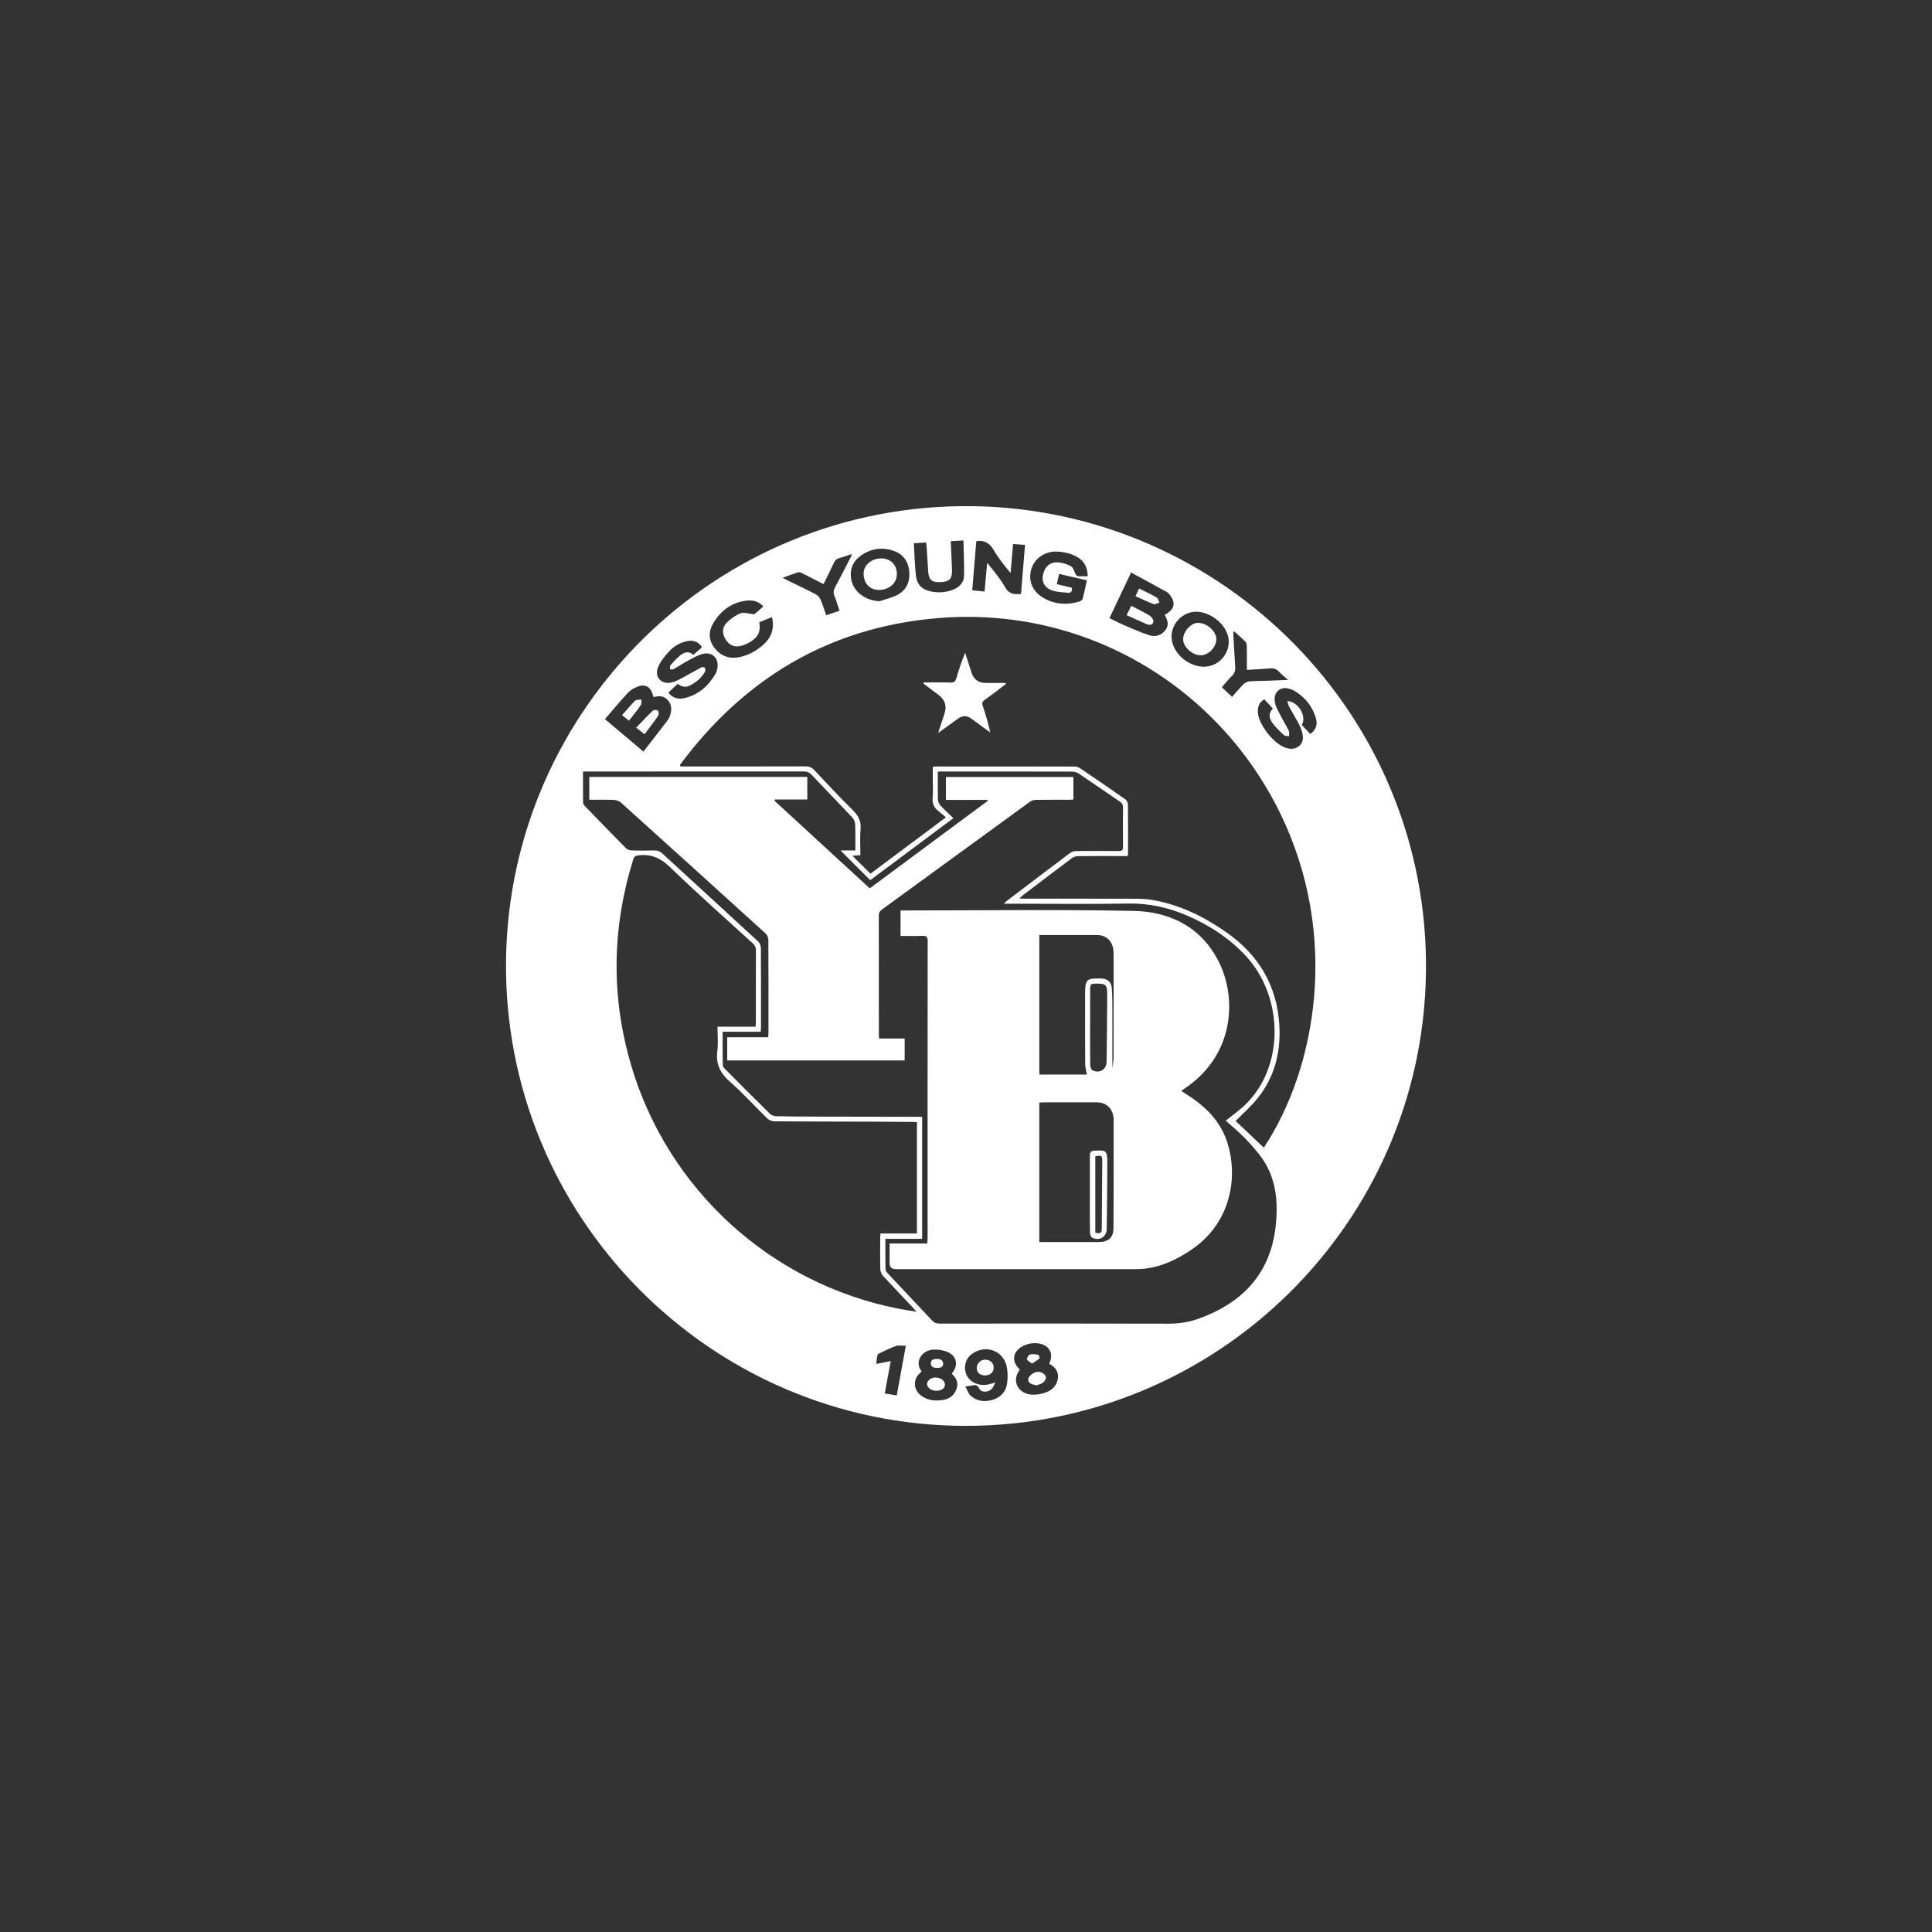 <?xml version="1.0" encoding="UTF-8"?>
<svg id="Layer_1" data-name="Layer 1" xmlns="http://www.w3.org/2000/svg" viewBox="0 0 126 126">
  <rect x="0" y="0" width="126" height="126" fill="#333333" stroke="none"/>
  <defs>
    <style>
      .cls-1 {
        fill: #fff;
        stroke-width: 0px;
      }
    </style>
  </defs>
  <path class="cls-1" d="M75.22,40.575c.03-.112-.097-.333-.214-.406-.381-.238-.79-.43-1.225-.659-.114.224-.203.399-.309.608.447.201.863.394,1.286.574.176.075.404.103.463-.117Z"/>
  <path class="cls-1" d="M75.619,39.294c-.056-.109-.083-.268-.172-.319-.37-.214-.759-.395-1.156-.596-.087.184-.152.32-.24.505.418.185.798.371,1.193.514.099.036.249-.066.375-.104Z"/>
  <path class="cls-1" d="M42.929,46.672c.051-.075.035-.274-.027-.328-.064-.056-.266-.052-.33.008-.37.351-.717.727-1.084,1.107.208.161.359.277.55.425.307-.412.612-.803.89-1.212Z"/>
  <path class="cls-1" d="M41.834,45.625c-.139.021-.326-.008-.408.071-.3.29-.565.616-.857.944.159.128.283.228.45.363.277-.359.54-.677.773-1.015.061-.089.03-.241.041-.363Z"/>
  <path class="cls-1" d="M78.304,42.736c.511.004,1.02-.522,1.022-1.057.002-.505-.615-1.055-1.189-1.059-.452-.003-.963.547-.976,1.051-.013.505.583,1.06,1.143,1.065Z"/>
  <path class="cls-1" d="M57.313,38.473c.667.006,1.168-.424,1.178-1.01.01-.619-.402-1.043-1.016-1.046-.629-.003-1.15.439-1.152.978-.003.642.393,1.073.99,1.078Z"/>
  <path class="cls-1" d="M67.952,89.517c-.298-.117-.563-.014-.782.213-.177.184-.151.398.076.516.099.051.218.066.353.105.141-.057.313-.09.433-.187.098-.079.193-.241.18-.353-.013-.11-.147-.249-.26-.294Z"/>
  <path class="cls-1" d="M67.787,88.598c.029-.026-.026-.228-.065-.236-.176-.036-.371-.071-.538-.026-.097.026-.223.213-.208.308.015.097.187.169.33.285.186-.123.347-.212.482-.331Z"/>
  <path class="cls-1" d="M60.977,89.839c-.26.008-.514.209-.518.409-.004.256.275.458.63.454.319-.003.541-.166.538-.396-.003-.273-.288-.479-.651-.467Z"/>
  <path class="cls-1" d="M61.112,89.211c.188-.001.404-.032.399-.272-.004-.232-.2-.305-.36-.313-.253-.004-.441.047-.445.279-.004.251.199.307.405.305Z"/>
  <path class="cls-1" d="M64.25,88.673c-.293-.005-.551.256-.55.555.001.286.216.473.542.472.334,0,.56-.198.563-.491.003-.317-.218-.531-.555-.536Z"/>
  <path class="cls-1" d="M63.378,33.011c-16.678-.196-30.174,13.215-30.376,29.604-.206,16.733,13.35,30.369,29.983,30.376,16.387.003,29.759-13.174,30.011-29.505.259-16.803-13.247-30.282-29.618-30.475ZM85.802,46.775c.154.474.029.82-.347,1.094-.093-.098-.191-.2-.287-.302-.092-.098-.182-.197-.269-.292.341-.55-.225-1.528-.943-1.555.043.138.063.266.121.373.225.416.48.816.687,1.239.111.228.196.489.208.74.024.485-.4.824-.883.753-.038-.006-.076-.016-.113-.023-.867-.174-2.021-1.68-1.941-2.485.033-.336.087-.482.417-.714.192.207.373.404.566.612-.328.308-.244.641-.038.926.211.292.48.547.745.795.074.07.225.058.341.083-.002-.12.032-.255-.014-.355-.119-.262-.277-.507-.411-.762-.148-.281-.304-.56-.426-.852-.064-.155-.094-.339-.086-.507.022-.469.404-.749.861-.646.131.029.265.068.381.133.704.393,1.184.983,1.431,1.745ZM80.429,41.212c.023-.009.045-.018.068-.028.242.217.493.425.72.657.069.07.095.206.097.313.01.499.004.998.004,1.533.547-.034,1.015-.052,1.48-.097.25-.024.443.03.616.217.161.174.35.321.59.536-.498.02-.915.038-1.332.052-.395.014-.791.008-1.184.042-.136.012-.292.088-.39.185-.253.25-.478.527-.741.824-.223-.208-.437-.408-.67-.625.225-.257.426-.515.658-.742.184-.18.23-.372.212-.62-.055-.748-.088-1.498-.13-2.248ZM78.313,39.922c.881.169,1.671.906,1.8,1.68.163.977-.611,1.885-1.601,1.88-.884-.005-1.771-.66-2.036-1.503-.355-1.133.67-2.281,1.837-2.057ZM73.766,37.339c.795.431,1.57.848,2.339,1.274.088.049.158.142.22.226.375.508.253.939-.367,1.255.185.336.305.665.055.992-.27.353-.662.472-1.061.342-.592-.193-1.162-.454-1.736-.698-.282-.12-.552-.267-.86-.418.465-.979.921-1.941,1.41-2.973ZM67.254,37.137c.194-.701.87-1.186,1.644-1.164.478.014.936.113,1.359.354.477.272.664.693.684,1.255-.225,0-.435.007-.644-.005-.05-.003-.111-.063-.14-.112-.101-.176-.146-.434-.295-.523-.246-.147-.552-.237-.84-.262-.533-.046-.887.268-1.002.804-.096.452.103.853.596,1.021.328.112.693.122,1.044.155.188.018.281-.098.249-.327-.328-.078-.644-.154-.987-.236.051-.225.096-.428.15-.667.608.14,1.194.274,1.814.417-.094.417-.175.811-.278,1.199-.019.073-.117.154-.195.178-.823.249-1.62.203-2.375-.238-.698-.408-.992-1.105-.786-1.848ZM63.668,35.312c.065-.026.074-.032.083-.033.478-.039.799.151,1.048.581.307.53.693,1.014,1.108,1.507.053-.616.106-1.231.162-1.887.263.019.505.036.78.056-.088,1.081-.174,2.134-.262,3.207-.413.015-.76.031-1.012-.407-.329-.573-.748-1.095-1.197-1.633-.055.612-.109,1.224-.167,1.876-.265-.027-.51-.051-.804-.081.088-1.078.175-2.137.261-3.186ZM60.388,35.377c.016.09.037.17.043.252.036.538.069,1.077.102,1.616.035.566.22.738.778.72.607-.02.793-.199.776-.786-.017-.615-.053-1.229-.082-1.883.284-.017.53-.032.827-.049.017.787.056,1.545.041,2.303-.009.463-.318.751-.734.913-.441.171-.9.207-1.365.123-.63-.115-.97-.432-1.042-1.067-.076-.678-.09-1.363-.133-2.086.269-.018.514-.035.79-.054ZM56.085,36.282c.69-.519,1.46-.64,2.266-.329.622.24.918.75.953,1.397.037.668-.239,1.193-.85,1.484-.35.166-.737.255-1.107.379-1.107-.067-1.904-.825-1.862-1.823.02-.465.239-.836.6-1.108ZM52.07,37.319c.075-.023.184.033.266.074.456.227.908.461,1.374.699.23-.47.458-.916.667-1.371.084-.182.202-.286.396-.336.251-.066.494-.158.783-.253-.032.091-.045.151-.072.203-.332.643-.658,1.289-1.002,1.926-.113.209-.153.394-.056.624.125.299.213.614.326.949-.298.1-.569.191-.87.292-.122-.35-.224-.691-.363-1.015-.058-.135-.174-.279-.302-.345-.616-.32-1.245-.616-1.869-.921-.083-.041-.163-.089-.304-.166.378-.135.699-.26,1.027-.359ZM46.533,40.614c.502-.823,1.226-1.353,2.212-1.447.385-.037.741.062,1.038.381-.199.176-.379.348-.575.499-.045.034-.148-.008-.224-.014-.232-.019-.496-.116-.687-.037-.319.132-.627.341-.876.584-.339.33-.339.736-.088,1.135.248.392.609.532,1.073.386.2-.063.399-.151.573-.266.497-.329.626-.64.542-1.256.263-.106.534-.214.827-.332.166.714-.019,1.28-.51,1.746-.449.427-.981.723-1.585.857-.672.148-1.246-.053-1.665-.606-.395-.521-.383-1.093-.056-1.628ZM42.91,43.533c.146-.38.431-.723.709-1.033.311-.347.717-.584,1.184-.684.42-.091.762.045.977.386-.029.032-.058.07-.093.101-.152.132-.306.262-.472.404-.31-.282-.605-.166-.864.045-.229.187-.431.411-.626.635-.048.055-.021.174-.028.264.081-.003.177.021.239-.014.327-.184.639-.396.97-.573.295-.158.596-.328.915-.414.612-.163,1.051.248.973.874-.018.141-.055.291-.125.412-.462.802-1.113,1.375-2.031,1.594-.403.096-.762-.002-1.042-.345.027-.036.046-.069.073-.094.168-.158.337-.315.531-.496.252.212.531.253.825.098.4-.211.735-.497.956-.896.036-.065.019-.194-.025-.257-.027-.04-.168-.043-.23-.01-.408.217-.805.456-1.213.671-.228.121-.464.249-.711.307-.657.154-1.136-.345-.893-.976ZM40.963,45.169c.157-.17.385-.296.604-.383.543-.215.907.025,1.043.66.024.003.053.014.077.007.333-.097.638-.052.874.216.248.281.254.617.15.955-.042.136-.109.272-.195.385-.508.666-1.024,1.326-1.554,2.008-.844-.712-1.66-1.401-2.51-2.119.52-.6,1-1.179,1.51-1.729ZM41.165,69.483c-1.326-4.486-1.256-8.968.133-13.434.058-.186.139-.238.336-.263.833-.106,1.452.177,2.068.771,1.756,1.696,3.584,3.317,5.389,4.962.149.136.21.272.209.473-.007,1.545-.004,3.089-.005,4.634,0,.095-.008.189-.014.333h-2.488c0,.547.053,1.073-.012,1.583-.108.844.184,1.444.821,2.002.856.748,1.619,1.601,2.435,2.396.109.106.295.188.446.189,2.201.017,4.402.017,6.604.023.811.002,1.622.01,2.433.016.085,0,.169.01.28.017v7.26h-2.38c-.005.096-.015.188-.015.279-.001.685-.011,1.371.007,2.056.004.145.076.318.174.425.659.718,1.334,1.421,2.003,2.13.044.047.085.098.184.215-.462-.079-.847-.135-1.228-.211-8.275-1.643-14.986-7.753-17.382-15.857ZM58.483,91.005c-.266-.043-.513-.083-.783-.127.132-.716.258-1.394.391-2.112-.323.064-.609.121-.947.188.031-.226.039-.417.091-.595.019-.065.136-.109.217-.146.328-.152.651-.322.993-.434.18-.059.395-.01.63-.01-.203,1.112-.393,2.152-.591,3.237ZM62.371,90.608c-.151.412-.465.632-.884.696-.477.072-.945.038-1.36-.246-.605-.414-.62-1.157-.02-1.604-.229-.322-.281-.662-.041-1.007.247-.356.616-.447,1.017-.428.209.01.425.046.62.117.689.25.852.879.364,1.456.325.282.452.613.305,1.016ZM65.677,90.247c-.08.515-.398.872-.9,1.032-.527.168-1.042.129-1.467-.249-.156-.139-.224-.377-.351-.605.204-.032.327-.048.449-.072.199-.038.348-.036.454.203.124.28.609.27.839-.002.081-.095.122-.225.216-.406-.499.202-.926.244-1.353.047-.75-.346-.854-1.393-.187-1.886.926-.684,2.141-.2,2.301.933.047.329.048.676-.002,1.003ZM68.987,89.933c-.084.496-.429.769-.871.91-.26.083-.549.127-.821.113-.847-.044-1.379-.871-.78-1.635-.563-.499-.485-1.167.163-1.516.332-.179.688-.246,1.063-.189.702.107,1.002.675.684,1.325.399.207.644.515.563.993ZM83.199,79.954c-.339,3.076-2.131,4.985-4.965,6.025-.66.242-1.33.35-2.038.348-4.972-.014-9.944-.009-14.916-.005-.198,0-.344-.046-.483-.194-.962-1.029-1.933-2.05-2.897-3.078-.068-.073-.149-.173-.151-.262-.013-.655-.007-1.311-.007-1.993h2.398v-7.961c-.125,0-.227,0-.329,0-2.201-.004-4.402-.006-6.603-.012-.869-.002-1.737-.006-2.606-.027-.136-.003-.302-.072-.399-.167-.978-.961-1.945-1.932-2.912-2.904-.07-.071-.154-.171-.155-.26-.013-.713-.007-1.426-.007-2.176h2.482c.008-.12.019-.204.019-.288,0-1.728.005-3.456-.007-5.184,0-.141-.077-.322-.18-.417-2.078-1.918-4.167-3.824-6.248-5.738-.154-.142-.307-.202-.515-.197-.502.013-1.004.013-1.506-.002-.119-.004-.266-.06-.349-.143-.902-.912-1.795-1.834-2.688-2.757-.05-.052-.108-.127-.109-.191-.008-.673-.005-1.345-.005-2.056h.312c4.692,0,9.384.001,14.076-.004.22,0,.373.061.526.223.881.934,1.778,1.852,2.656,2.788.105.112.175.297.181.452.022.549.008,1.099.008,1.69h-.965c.647.648,1.276,1.278,1.937,1.94,1.754-1.308,3.561-2.656,5.424-4.046-.3-.289-.581-.539-.835-.814-.093-.101-.168-.26-.172-.396-.018-.596-.008-1.193-.008-1.833h.334c2.8,0,5.6-.002,8.399.005.153,0,.33.043.455.127.898.601,1.783,1.222,2.679,1.827.154.104.212.216.21.402-.01.849-.011,1.699,0,2.548.003.216-.063.281-.279.278-.917-.011-1.834-.009-2.751,0-.135.001-.296.034-.401.112-1.39,1.042-2.773,2.095-4.156,3.145-.044.033-.082.075-.194.179h.813c2.433,0,4.866.03,7.299-.012,1.345-.023,2.607.253,3.825.775,1.471.631,2.803,1.495,3.884,2.674,2.422,2.642,2.547,7.225-.144,9.744-.371.347-.791.641-1.195.965.393.356.812.706,1.197,1.091.34.34.659.705.96,1.081,1.11,1.387,1.283,3.014,1.098,4.693ZM82.424,74.848c-.613-.58-1.247-1.18-1.839-1.74.47-.483,1.021-.961,1.465-1.523,1.069-1.354,1.475-2.937,1.39-4.64-.133-2.652-1.347-4.686-3.531-6.194-1.46-1.008-3.014-1.76-4.768-2.06-.358-.061-.727-.076-1.091-.077-2.443-.007-4.886-.004-7.329-.005-.065,0-.129-.009-.245-.018.086-.078.134-.129.19-.171,1.076-.818,2.15-1.639,3.233-2.447.113-.084.278-.136.42-.138.965-.012,1.931-.006,2.897-.006h.325c.012-.092.027-.157.027-.221.001-1.052.006-2.105-.007-3.157-.001-.11-.081-.258-.171-.322-.972-.682-1.951-1.353-2.935-2.018-.104-.071-.247-.119-.372-.119-3.003-.006-6.006-.005-9.009-.004-.066,0-.131.01-.241.02v.836c0,.386.026.775-.007,1.158-.033.383.077.673.384.9.154.114.294.247.48.404-1.691,1.263-3.318,2.477-4.92,3.673-.401-.397-.782-.775-1.176-1.166.156-.012.321-.025.518-.041,0-.582-.036-1.152.011-1.714.042-.51-.14-.86-.496-1.211-.866-.853-1.694-1.745-2.528-2.63-.158-.168-.319-.237-.552-.236-2.597.008-5.195.005-7.792.005h-.371c-.014-.033-.027-.066-.041-.099,4.199-5.659,9.765-8.99,16.846-9.577,9.617-.797,18.3,4.485,22.322,12.771,3.868,7.969,2.336,16.585-1.087,21.766Z"/>
  <path class="cls-1" d="M64.283,44.538q-.718,0-.933-.697c-.131-.424-.269-.845-.404-1.268-.232.556-.414,1.103-.575,1.657-.061.208-.153.291-.381.284-.584-.018-1.169-.006-1.754-.006-.005.023-.01.047-.015.07.331.249.661.498.993.746q.633.472.378,1.231c-.13.387-.255.776-.409,1.246.483-.347.89-.639,1.295-.933q.436-.317.86-.009c.226.165.451.331.677.497.189.138.378.276.567.414-.132-.608-.303-1.178-.493-1.742-.06-.178-.025-.279.129-.384.31-.213.606-.446.906-.672.162-.122.32-.247.481-.37-.009-.021-.018-.042-.027-.062h-1.295Z"/>
  <path class="cls-1" d="M77.379,71.373c-.109-.068-.214-.142-.339-.227.154-.109.272-.193.39-.276,3.056-2.159,3.231-5.748,2.081-8.095-1.114-2.276-3.161-3.32-5.582-3.368-4.95-.099-9.904-.03-14.856-.03h-.342v1.662c.487,0,.958.014,1.427-.006.263-.011.343.063.343.335-.008,6.458-.006,12.915-.006,19.373,0,.111-.011.222-.018.356h-2.46c0,.456,0,.869,0,1.281q0,.39.396.39c5.242,0,10.484,0,15.726,0,.106,0,.212-.004.318-.012,1.243-.096,2.324-.618,3.325-1.312,2.498-1.732,2.989-4.694,2.25-6.964-.451-1.386-1.441-2.35-2.65-3.109ZM72.619,80.108c-.004.616-.347.895-.969.895-1.177,0-2.354,0-3.531,0h-.338v-9.096c.115-.006.218-.015.32-.015,1.139-.001,2.277-.002,3.416,0,.615,0,1.027.369,1.104.982.002.019.005.038.005.058,0,2.393.01,4.785-.007,7.178ZM71.095,66.977c0-.81-.001-1.62.001-2.429.001-.361.04-.396.398-.399.625-.005.718.076.715.701-.006,1.465-.02,2.929-.039,4.394-.007.509-.467.791-.923.557-.086-.044-.144-.221-.146-.337-.012-.829-.007-1.658-.007-2.487ZM72.626,68.991c0,.204-.047.408-.079.66,0-1.233.003-2.411-.001-3.589-.002-.53-.002-1.061-.035-1.59-.028-.442-.282-.652-.723-.659-.947-.013-1.02.06-1.02,1.01,0,1.516-.005,3.031.005,4.547.001.23.067.459.105.709h-3.096v-9.098h.333c1.149,0,2.298,0,3.447,0,.492,0,.889.298,1.012.776.04.157.053.324.053.487.003,2.249.004,4.498,0,6.748Z"/>
  <path class="cls-1" d="M57.317,67.448c0-2.577.001-5.155-.005-7.732,0-.186.062-.295.211-.404,3.216-2.339,6.428-4.684,9.645-7.022.107-.078.262-.123.395-.125.714-.012,1.429-.005,2.143-.006.102,0,.203-.009.299-.013v-1.471h-8.314v1.493h2.713c.005.02.011.041.016.061-2.562,1.899-5.124,3.798-7.699,5.707-2.084-1.918-4.149-3.817-6.213-5.716.014-.026.028-.052.041-.078h2.1v-1.474h-14.216v1.491c.544,0,1.065-.014,1.585.008.165.007.363.072.483.18,3.149,2.836,6.29,5.679,9.426,8.529.104.095.183.275.183.416.012,2.018.008,4.035.007,6.053,0,.092-.012.184-.02.303h-2.669v1.511h11.572v-1.427h-1.667c-.008-.117-.018-.202-.018-.286Z"/>
  <path class="cls-1" d="M71.502,75.039c-.384.016-.423.043-.424.439,0,.811,0,1.621,0,2.432,0,.82-.005,1.641.006,2.461.002.118.055.294.14.341.452.249.947-.041.953-.545.018-1.466.039-2.932.04-4.399,0-.746-.138-.753-.717-.729ZM71.854,80.09c-.003.338-.054.373-.421.306v-4.984c.422-.079.456-.059.454.338-.007,1.447-.019,2.893-.033,4.34Z"/>
</svg>